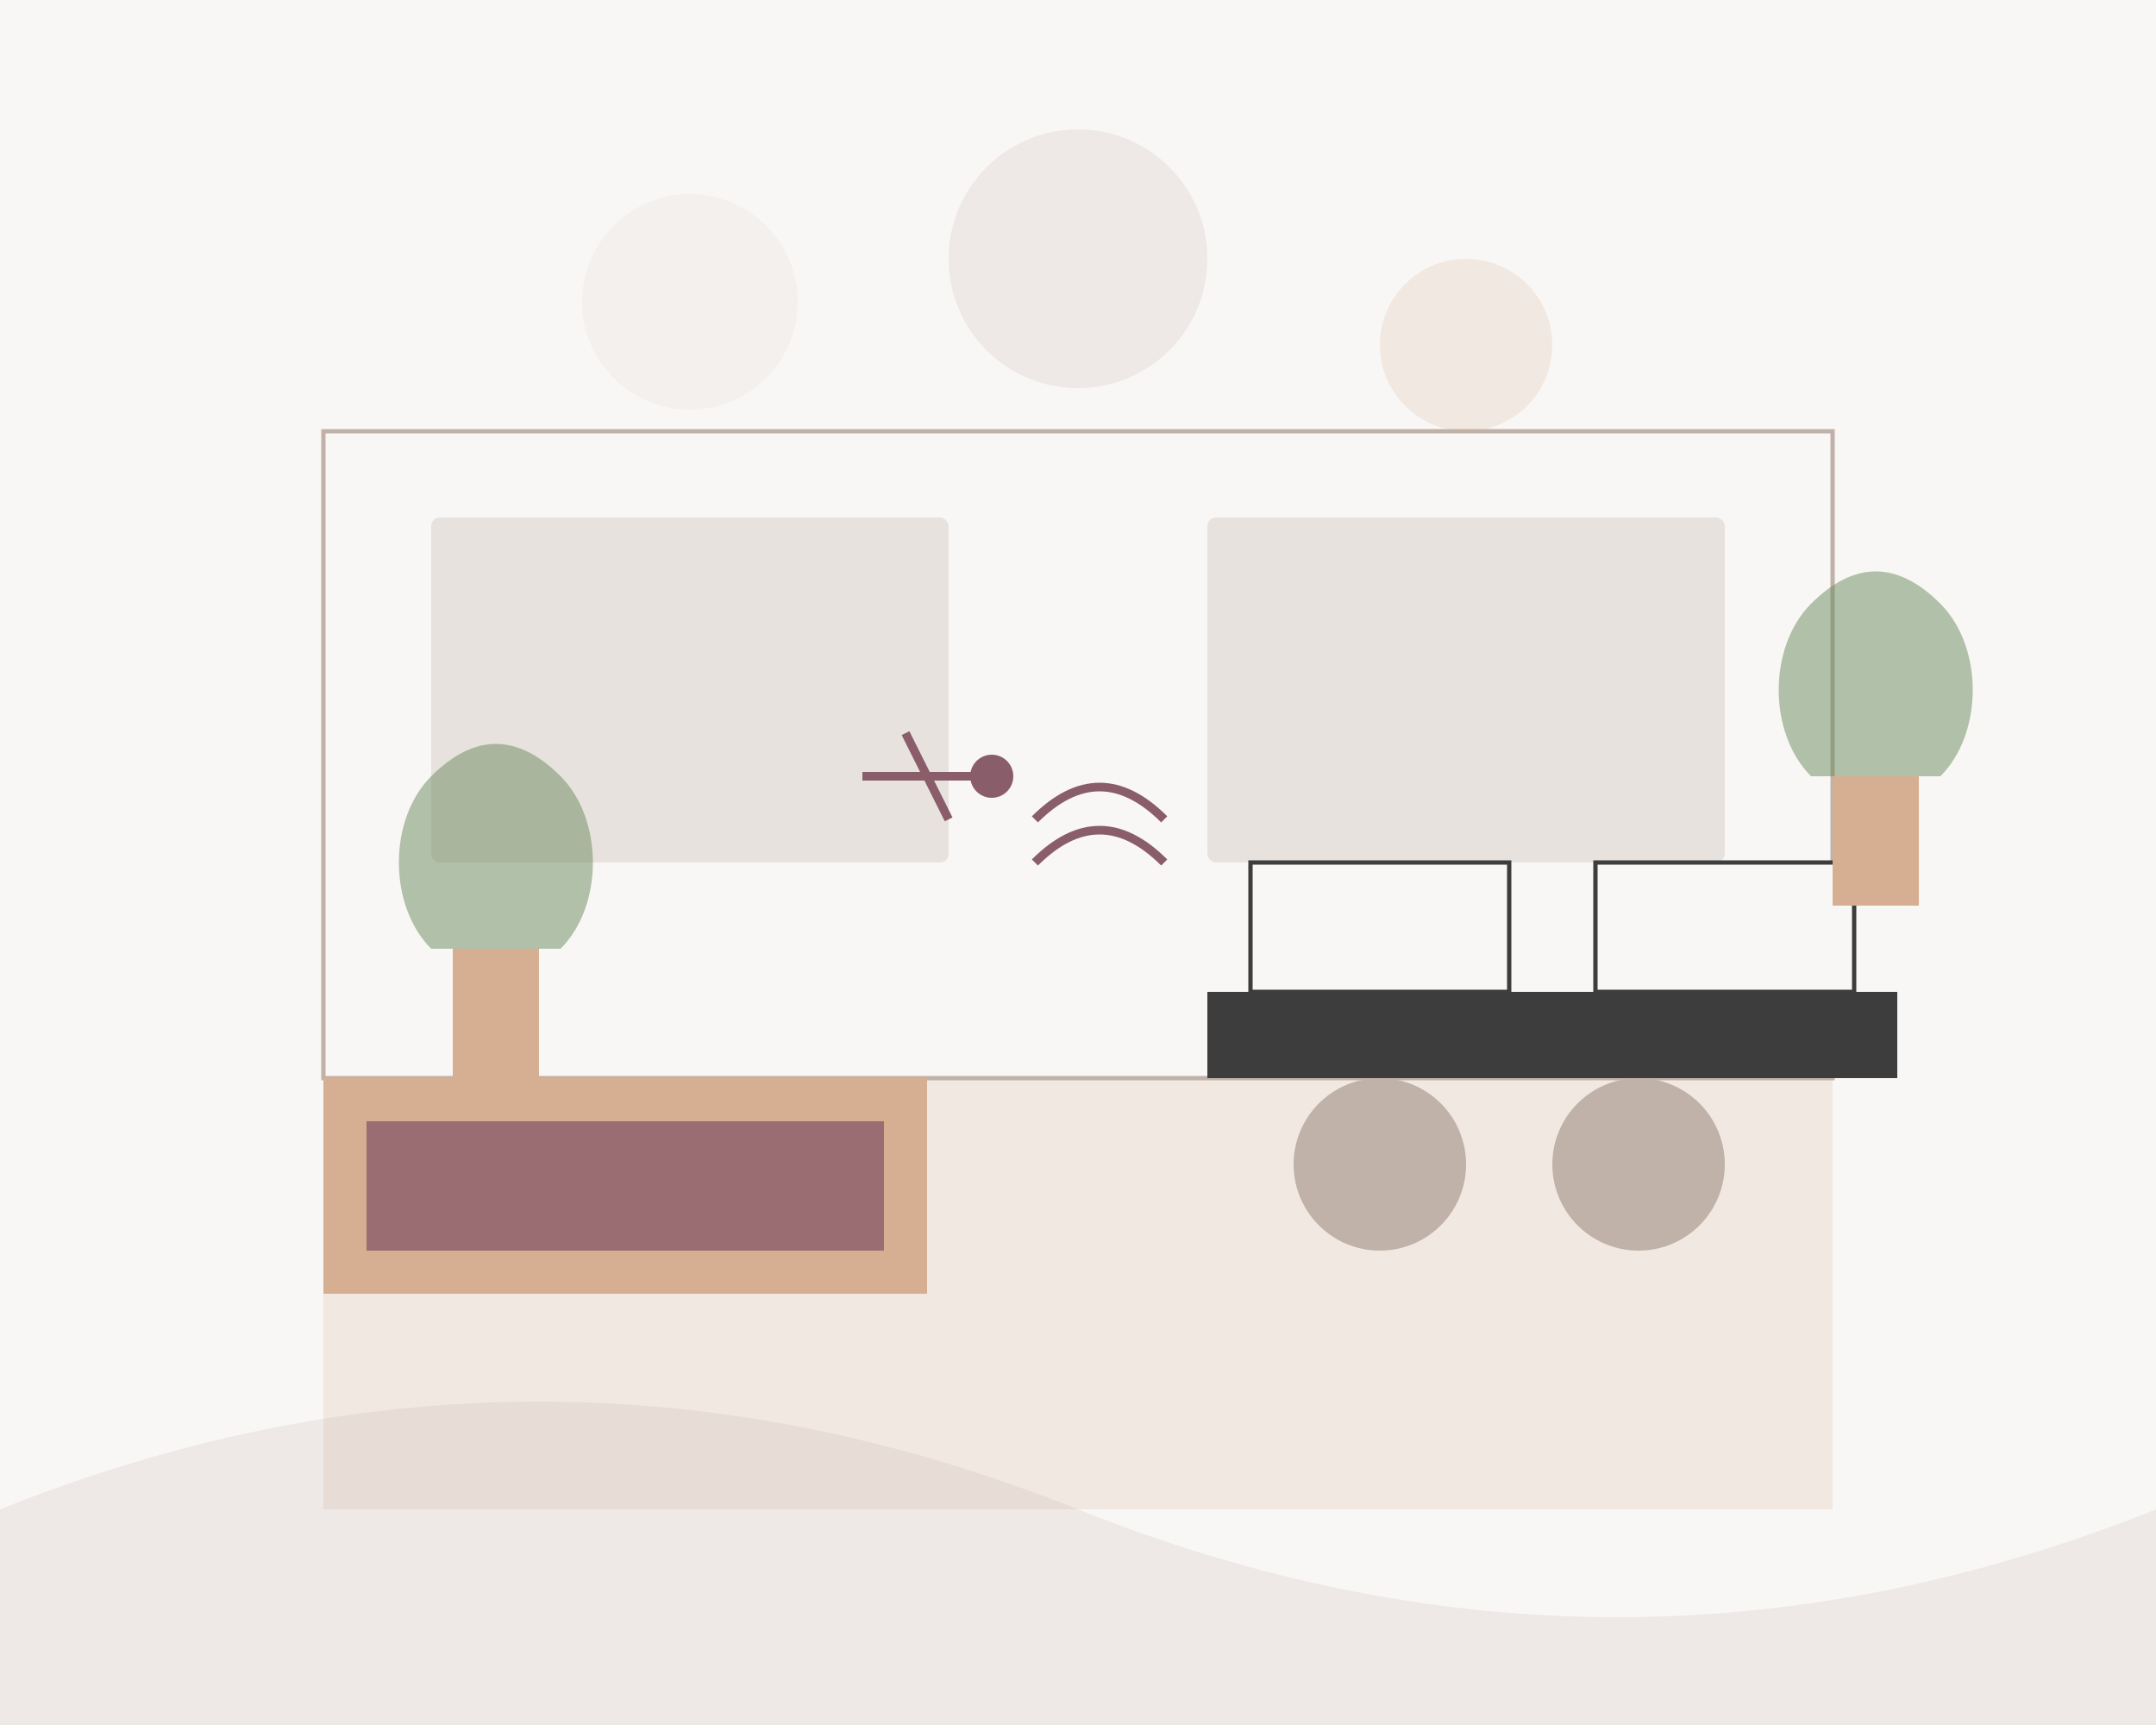 <svg xmlns="http://www.w3.org/2000/svg" width="500" height="400" viewBox="0 0 500 400" fill="none">
  <!-- Background elements -->
  <rect width="500" height="400" fill="#F9F7F5" />
  <path d="M0 350 Q 125 300 250 350 Q 375 400 500 350 L 500 400 L 0 400 Z" fill="#8A5D6B" opacity="0.1" />

  <!-- Salon interior illustration -->
  <!-- Floor -->
  <rect x="75" y="250" width="350" height="100" fill="#D6AF92" opacity="0.2" />
  
  <!-- Wall with decorative elements -->
  <rect x="75" y="100" width="350" height="150" fill="#F9F7F5" stroke="#C0B2A8" stroke-width="1" />
  <rect x="100" y="120" width="120" height="80" rx="2" fill="#C0B2A8" opacity="0.3" />
  <rect x="280" y="120" width="120" height="80" rx="2" fill="#C0B2A8" opacity="0.3" />
  
  <!-- Reception desk -->
  <rect x="75" y="250" width="140" height="50" fill="#D6AF92" />
  <rect x="85" y="260" width="120" height="30" fill="#8A5D6B" opacity="0.8" />
  
  <!-- Styling stations -->
  <!-- Station 1 -->
  <rect x="280" y="230" width="80" height="20" fill="#3D3D3D" />
  <rect x="290" y="200" width="60" height="30" fill="#F9F7F5" stroke="#3D3D3D" stroke-width="1" />
  <circle cx="320" cy="270" r="20" fill="#C0B2A8" />
  
  <!-- Station 2 -->
  <rect x="380" y="230" width="80" height="20" fill="#3D3D3D" transform="translate(-20 0)" />
  <rect x="390" y="200" width="60" height="30" fill="#F9F7F5" stroke="#3D3D3D" stroke-width="1" transform="translate(-20 0)" />
  <circle cx="400" cy="270" r="20" fill="#C0B2A8" transform="translate(-20 0)" />

  <!-- Decorative plants -->
  <path d="M100 220 C 90 210 90 190 100 180 C 110 170 120 170 130 180 C 140 190 140 210 130 220 Z" fill="#6B8A5D" opacity="0.5" />
  <rect x="105" y="220" width="20" height="30" fill="#D6AF92" />
  
  <path d="M420 180 C 410 170 410 150 420 140 C 430 130 440 130 450 140 C 460 150 460 170 450 180 Z" fill="#6B8A5D" opacity="0.5" />
  <rect x="425" y="180" width="20" height="30" fill="#D6AF92" />

  <!-- Styling tools -->
  <path d="M200 180 L 230 180" stroke="#8A5D6B" stroke-width="2" />
  <path d="M210 170 L 220 190" stroke="#8A5D6B" stroke-width="2" />
  <circle cx="230" cy="180" r="5" fill="#8A5D6B" />
  
  <path d="M240 200 C 250 190 260 190 270 200" stroke="#8A5D6B" stroke-width="2" fill="none" />
  <path d="M240 190 C 250 180 260 180 270 190" stroke="#8A5D6B" stroke-width="2" fill="none" />
  
  <!-- Decorative elements -->
  <circle cx="250" cy="60" r="30" fill="#8A5D6B" opacity="0.1" />
  <circle cx="340" cy="80" r="20" fill="#D6AF92" opacity="0.2" />
  <circle cx="160" cy="70" r="25" fill="#C0B2A8" opacity="0.1" />
</svg>
